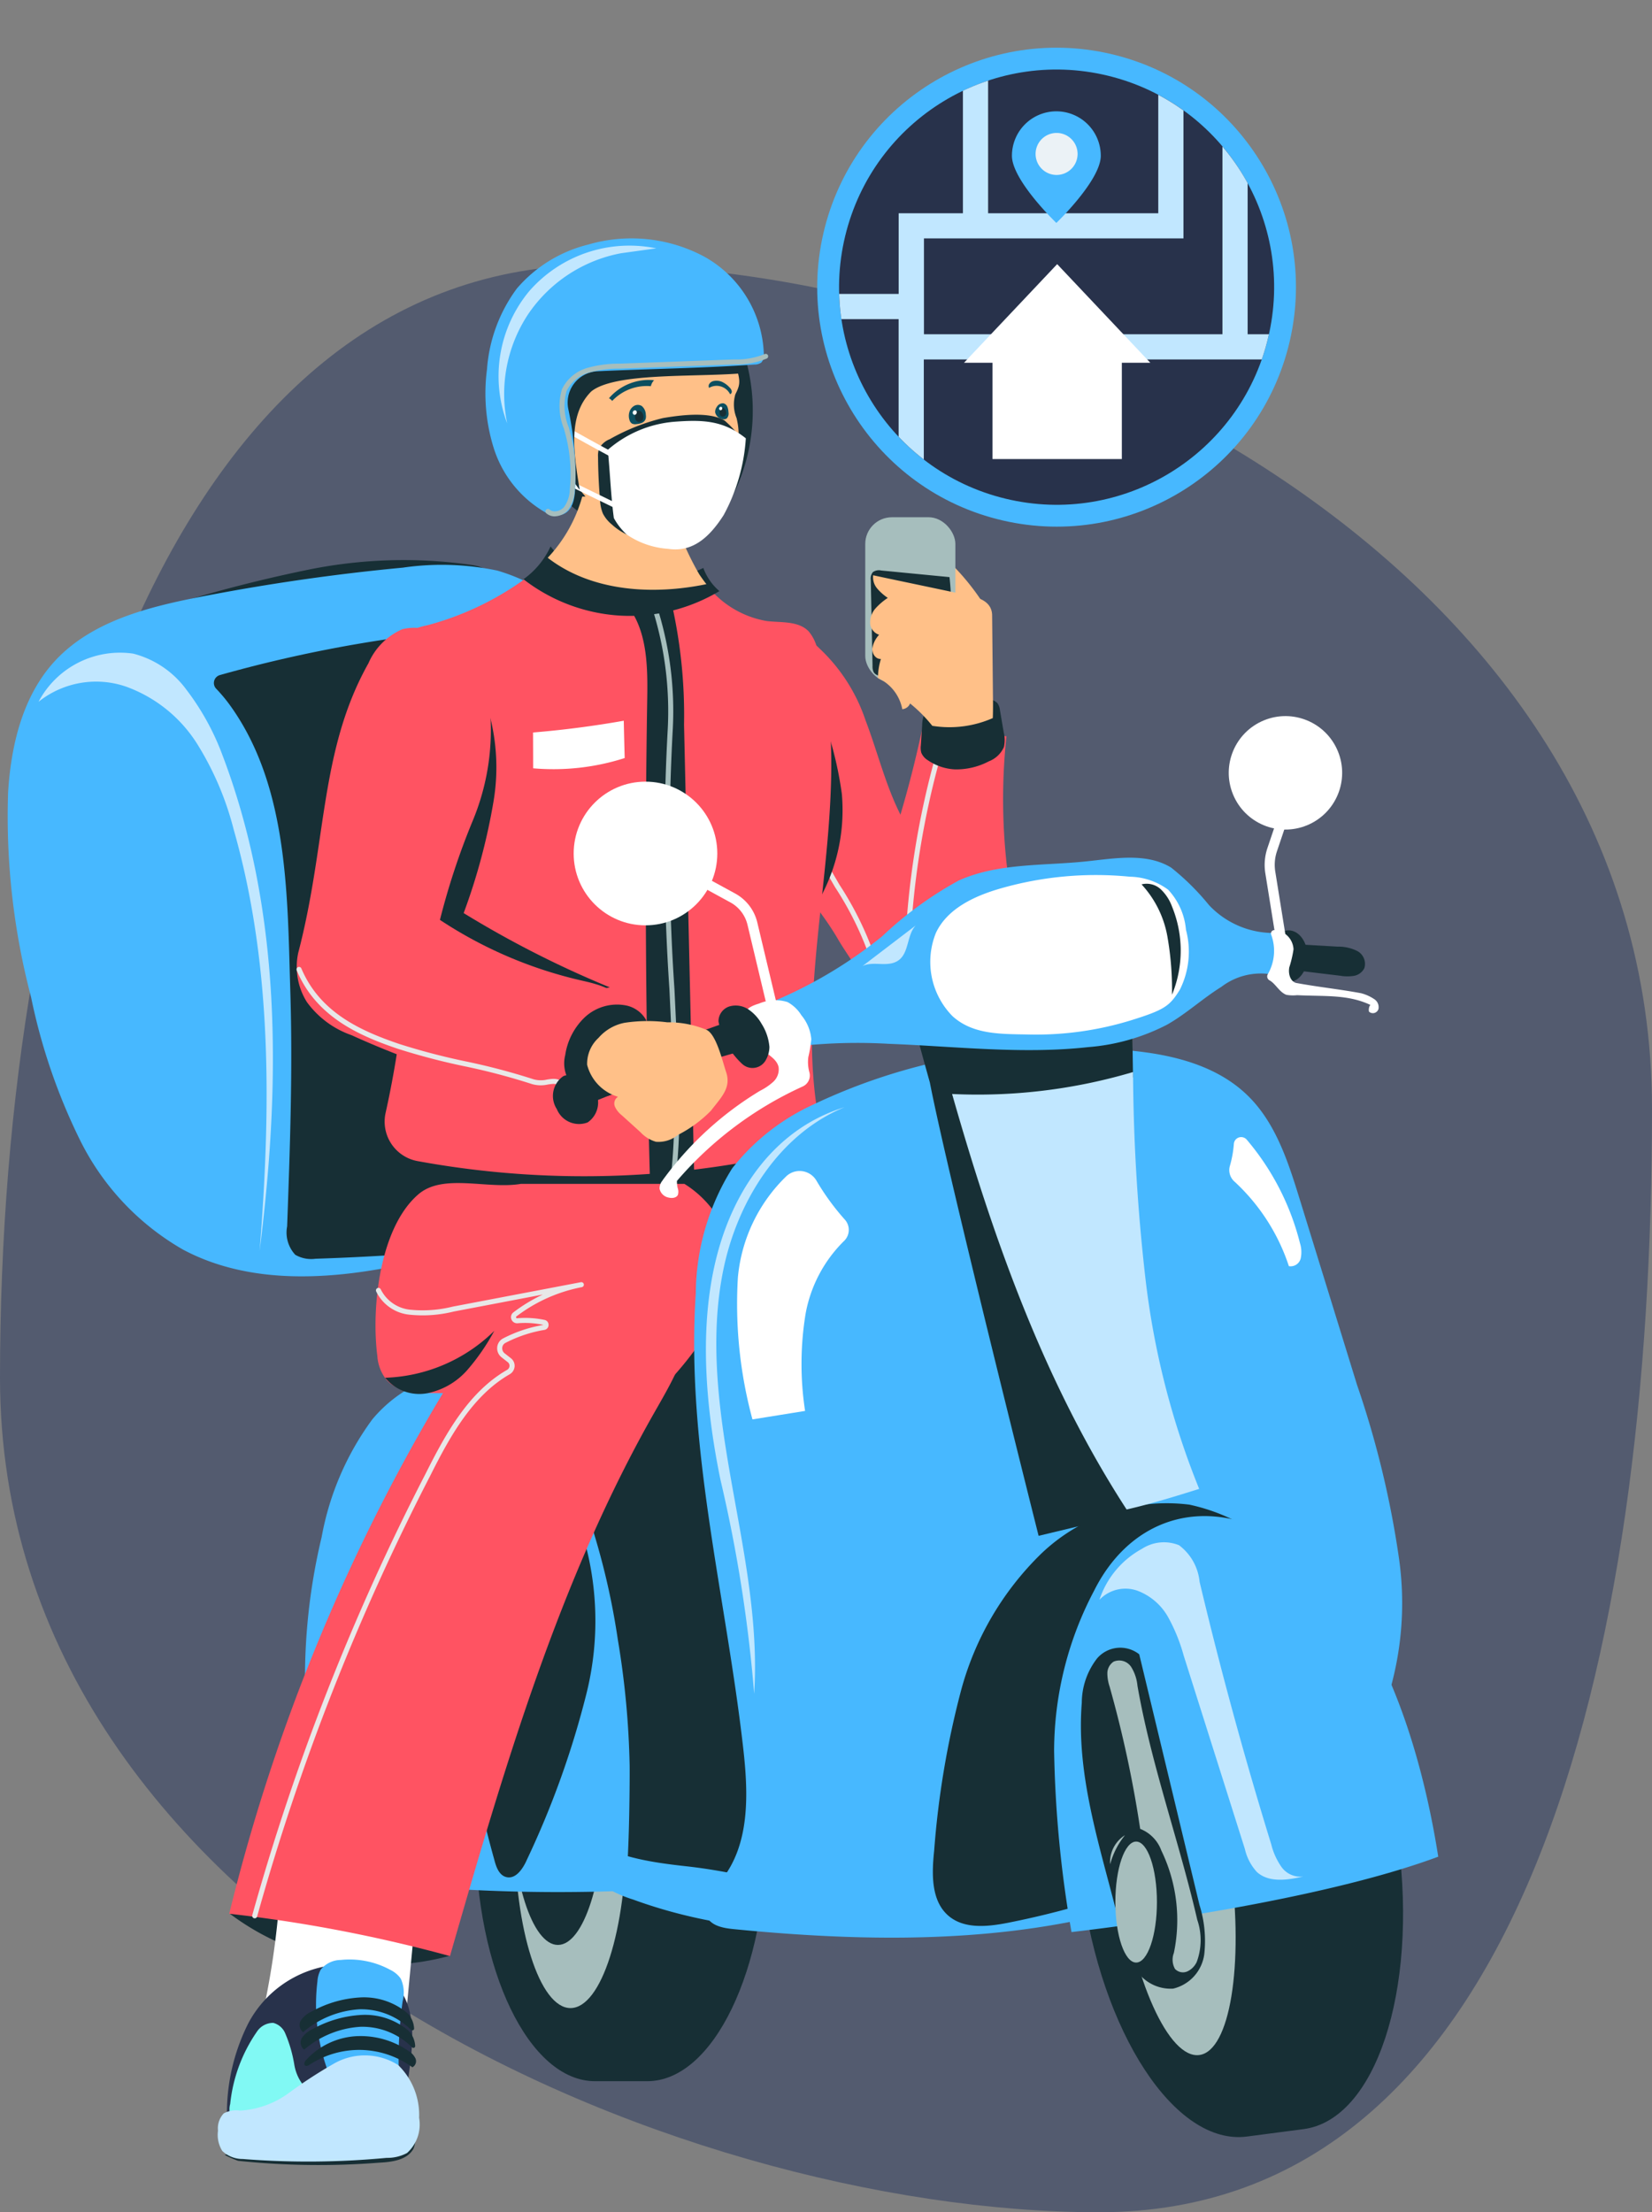 <svg xmlns="http://www.w3.org/2000/svg" width="100" height="133.856" viewBox="0 0 100 133.856">
  <rect x="0" y="0" width="100" height="133.856" fill="#808080" stroke="none"/>
  <g id="pay-per-drop-icon" transform="translate(-1192.056 -1205)">
    <path id="Path_2329" data-name="Path 2329" d="M36.986.618c25.765,0,63.85,17.809,63.85,51.058s-7.714,66.768-33.478,66.768S.836,101.2.836,67.948,11.222.618,36.986.618Z" transform="translate(1191.22 1220.411)" fill="#535b6f"/>
    <g id="Group_699" data-name="Group 699" transform="translate(1192.491 1205)">
      <g id="Group_564" data-name="Group 564" transform="translate(13.168 126.725)">
        <path id="Path_2237" data-name="Path 2237" d="M-512.339,484.382a4.378,4.378,0,0,0-3.708-1.358,8.879,8.879,0,0,0-3.648,1.387c-1.04.58-1.4,1.525-2.644,1.957l-1.042.3a6.262,6.262,0,0,0,.806.357,46.613,46.613,0,0,0,8.532.113c.783-.038,1.7-.154,2.084-.838A1.775,1.775,0,0,0-512.339,484.382Z" transform="translate(523.381 -483.007)" fill="#172f35"/>
      </g>
      <g id="Group_573" data-name="Group 573" transform="translate(46.147 0)">
        <g id="Group_571" data-name="Group 571" transform="translate(0 0)">
          <g id="Group_565" data-name="Group 565">
            <circle id="Ellipse_69" data-name="Ellipse 69" cx="14.487" cy="14.487" r="14.487" transform="translate(0 28.231) rotate(-76.994)" fill="#47b8ff"/>
          </g>
          <g id="Group_566" data-name="Group 566" transform="translate(1.486 1.486)">
            <circle id="Ellipse_70" data-name="Ellipse 70" cx="13.166" cy="13.166" r="13.166" transform="translate(0 25.594) rotate(-76.412)" fill="#28324b"/>
          </g>
          <g id="Group_567" data-name="Group 567" transform="translate(4.221 4.88)">
            <path id="Path_2238" data-name="Path 2238" d="M-372.752,90.281a13.1,13.1,0,0,0,.434-1.525h-1.288V79.612a13.177,13.177,0,0,0-1.525-2.217v11.36H-393.2v-5.8h15.709V75.214a13.2,13.2,0,0,0-1.525-.947v7.168h-10.3V73.411a13.1,13.1,0,0,0-1.525.611v7.412h-3.889v4.881h-3.6a13.211,13.211,0,0,0,.132,1.525h3.465v7.115a13.232,13.232,0,0,0,1.525,1.379V90.281Z" transform="translate(398.326 -73.411)" fill="#c1e7ff"/>
          </g>
          <g id="Group_570" data-name="Group 570" transform="translate(11.773 6.736)">
            <g id="Group_568" data-name="Group 568" transform="translate(0 9.247)">
              <path id="Path_2239" data-name="Path 2239" d="M-361.663,116.7l-5.639-5.968-5.639,5.968h1.723v5.827h7.831V116.7Z" transform="translate(372.94 -110.733)" fill="#fff"/>
            </g>
            <g id="Group_569" data-name="Group 569" transform="translate(2.899)">
              <path id="Path_2240" data-name="Path 2240" d="M-357.817,82.338c0,1.485-2.689,4.064-2.689,4.064s-2.689-2.578-2.689-4.064a2.689,2.689,0,0,1,2.689-2.689A2.689,2.689,0,0,1-357.817,82.338Z" transform="translate(363.196 -79.649)" fill="#47b8ff"/>
            </g>
          </g>
        </g>
        <g id="Group_572" data-name="Group 572" transform="translate(16.105 8.048)">
          <path id="Path_2241" data-name="Path 2241" d="M-357.107,86.6a1.271,1.271,0,0,0,1.271-1.271,1.271,1.271,0,0,0-1.271-1.271,1.271,1.271,0,0,0-1.271,1.271A1.271,1.271,0,0,0-357.107,86.6Z" transform="translate(358.378 -84.062)" fill="#ebf2f6"/>
        </g>
      </g>
      <g id="Group_697" data-name="Group 697" transform="translate(0 14.433)">
        <g id="Group_574" data-name="Group 574" transform="translate(7.285 19.448)">
          <path id="Path_2242" data-name="Path 2242" d="M-521.721,172.926c.325-.22.651-.552.6-.94-.066-.487-.652-.688-1.138-.769a28.926,28.926,0,0,0-9.971.281,86.615,86.615,0,0,0-9.683,2.575c-.549.169-1.2.461-1.24,1.034a.959.959,0,0,0,.5.838,2.51,2.51,0,0,0,.982.28,25.231,25.231,0,0,0,6.147-.126,78.755,78.755,0,0,0,11.055-2.088A8.843,8.843,0,0,0-521.721,172.926Z" transform="translate(543.156 -170.905)" fill="#172f35"/>
        </g>
        <g id="Group_587" data-name="Group 587" transform="translate(44.42 16.864)">
          <g id="Group_580" data-name="Group 580" transform="translate(0 7.272)">
            <g id="Group_579" data-name="Group 579">
              <g id="Group_575" data-name="Group 575">
                <path id="Path_2243" data-name="Path 2243" d="M-402.189,200.819a35.787,35.787,0,0,1-.065-8.176l-5.076-.555q-.564,2.675-1.341,5.3c-.125-.256-.247-.514-.36-.776-.691-1.6-1.128-3.3-1.752-4.933a10.552,10.552,0,0,0-2.8-4.361,2.036,2.036,0,0,0-1.742-.615,1.967,1.967,0,0,0-.964.723,8.717,8.717,0,0,0-1.5,3.079,10.649,10.649,0,0,0-.317,5.439c.823,3.451,3.845,5.88,5.635,8.942.489.837.979,1.458,1.439,2.311.813,1.576.729,1.891,1.169,2.593.838,1.337,2.881,1.711,4.423,1.373,1.4-.308,1.562-1.009,2.184-2.306C-402.067,206.392-402.022,203.546-402.189,200.819Z" transform="translate(418.322 -186.662)" fill="#ff5362"/>
              </g>
              <g id="Group_576" data-name="Group 576" transform="translate(4.95 6.503)">
                <path id="Path_2244" data-name="Path 2244" d="M-394.409,208.718a.152.152,0,0,0-.1-.189.152.152,0,0,0-.189.1,51.191,51.191,0,0,0-2.016,12.518,7.04,7.04,0,0,0,.292,2.736c.039.1.082.2.126.307a2.141,2.141,0,0,1,.248.948.718.718,0,0,1-.363.554.383.383,0,0,1-.2.048,1.74,1.74,0,0,0,.173-.637.806.806,0,0,0-.437-.783,1.061,1.061,0,0,0-.3-.067,1.254,1.254,0,0,1-.164-.026c-.44-.112-.593-.706-.7-1.255a19.81,19.81,0,0,0-2.637-5.994l-.914-1.577a3.516,3.516,0,0,1-.051.394.218.218,0,0,1-.03.074l.731,1.261a19.592,19.592,0,0,1,2.6,5.9c.1.495.26,1.323.925,1.492a1.461,1.461,0,0,0,.2.033.822.822,0,0,1,.22.045.51.51,0,0,1,.251.491,1.819,1.819,0,0,1-.214.673.152.152,0,0,0,.059.195.592.592,0,0,0,.309.087.7.7,0,0,0,.321-.084,1.026,1.026,0,0,0,.526-.8,2.4,2.4,0,0,0-.271-1.087c-.042-.1-.084-.2-.121-.3a6.778,6.778,0,0,1-.272-2.618A50.883,50.883,0,0,1-394.409,208.718Z" transform="translate(401.683 -208.522)" fill="#e8e8e8"/>
              </g>
              <g id="Group_577" data-name="Group 577" transform="translate(3.814 4.152)">
                <path id="Path_2245" data-name="Path 2245" d="M-405.5,213.717a51.226,51.226,0,0,0,.868-13.1,21.928,21.928,0,0,1,1.421,5.321A11.077,11.077,0,0,1-405.5,213.717Z" transform="translate(405.501 -200.619)" fill="#172f35"/>
              </g>
              <g id="Group_578" data-name="Group 578" transform="translate(10.878 3.664)">
                <path id="Path_2246" data-name="Path 2246" d="M-381.312,202.753a3.175,3.175,0,0,0,1.619.545,4.23,4.23,0,0,0,2.063-.487,1.633,1.633,0,0,0,.91-.862,1.853,1.853,0,0,0-.008-.875l-.23-1.352a.9.9,0,0,0-.154-.432.854.854,0,0,0-.563-.238,7.549,7.549,0,0,0-2.524.075,1.768,1.768,0,0,0-1.329.8,1.962,1.962,0,0,0-.14.724l-.079,1.2a1.151,1.151,0,0,0,.029.443A.976.976,0,0,0-381.312,202.753Z" transform="translate(381.755 -198.979)" fill="#172f35"/>
              </g>
            </g>
          </g>
          <g id="Group_586" data-name="Group 586" transform="translate(7.521)">
            <g id="Group_581" data-name="Group 581" transform="translate(5.183 2.802)">
              <path id="Path_2247" data-name="Path 2247" d="M-375.3,174.89a.347.347,0,0,0,.245-.023l1.564-.552a14.454,14.454,0,0,0-2.125-2.68q.083,1.463.168,2.926C-375.444,174.688-375.42,174.841-375.3,174.89Z" transform="translate(375.619 -171.635)" fill="#ffc088"/>
            </g>
            <g id="Group_584" data-name="Group 584">
              <g id="Group_582" data-name="Group 582">
                <rect id="Rectangle_491" data-name="Rectangle 491" width="5.455" height="10.008" rx="1.615" fill="#a6bebd"/>
              </g>
              <g id="Group_583" data-name="Group 583" transform="translate(0.332 3.214)">
                <path id="Path_2248" data-name="Path 2248" d="M-391.756,179.16c.125.239.445.281.716.286a29.334,29.334,0,0,0,3.1-.168.583.583,0,0,0,.322-.095.575.575,0,0,0,.161-.335,16.3,16.3,0,0,0,.3-5.419l-4.133-.4a.634.634,0,0,0-.509.1.633.633,0,0,0-.124.48q.054,2.6.107,5.2A.779.779,0,0,0-391.756,179.16Z" transform="translate(391.925 -173.021)" fill="#172f35"/>
              </g>
            </g>
            <g id="Group_585" data-name="Group 585" transform="translate(0.294 3.511)">
              <path id="Path_2249" data-name="Path 2249" d="M-384.616,181.527c-.014-1.4-.038-3.783-.051-5.081-.007-.672-.525-.977-1.111-1.129-.522-.136-6.093-1.286-6.091-1.3a1.057,1.057,0,0,0,.242.8,3.131,3.131,0,0,0,.644.571,3.866,3.866,0,0,0-.734.626,1.3,1.3,0,0,0-.334.883.79.79,0,0,0,.543.723,1.635,1.635,0,0,0-.414.825c-.025.311.21.663.522.637a4.1,4.1,0,0,0-.179,1.157,2.6,2.6,0,0,1,1.474,1.884.554.554,0,0,0,.454-.308c.007-.012.011-.026.017-.039a8.747,8.747,0,0,1,1.345,1.353,6.509,6.509,0,0,0,3.662-.468C-384.611,182.288-384.613,181.9-384.616,181.527Z" transform="translate(392.053 -174.02)" fill="#ffc088"/>
            </g>
          </g>
        </g>
        <g id="Group_594" data-name="Group 594" transform="translate(0 19.75)">
          <g id="Group_588" data-name="Group 588">
            <path id="Path_2250" data-name="Path 2250" d="M-564.774,177.747c-1.935,2.108-2.638,5.074-2.816,7.929a42.981,42.981,0,0,0,1.39,12.386,35.743,35.743,0,0,0,2.976,8.679,15.611,15.611,0,0,0,6.219,6.6c4.116,2.194,9.115,1.833,13.67.828s9.036-2.6,13.7-2.7c1.579-.034,3.435-.018,4.373-1.288a4.664,4.664,0,0,0,.533-3.113q-.373-5.72-.943-11.424a56.722,56.722,0,0,0-1.919-11.076,21.435,21.435,0,0,0-5.674-9.574,11.4,11.4,0,0,0-4.717-2.737,16.345,16.345,0,0,0-5.709-.177q-6.173.581-12.268,1.768C-559.172,174.472-562.563,175.338-564.774,177.747Z" transform="translate(567.645 -171.917)" fill="#47b8ff"/>
          </g>
          <g id="Group_592" data-name="Group 592" transform="translate(12.516 3.704)">
            <path id="Path_2253" data-name="Path 2253" d="M-507.83,184.406a81.65,81.65,0,0,0-17.374,2.918.5.5,0,0,0-.222.837,9.529,9.529,0,0,1,.932,1.139c3.451,4.914,3.369,11.476,3.548,17.217.147,4.722-.022,9.446-.194,14.165a1.978,1.978,0,0,0,.492,1.72,1.917,1.917,0,0,0,1.228.24,145.376,145.376,0,0,0,24.238-2.822c.418-10.981-.523-20.718-3.945-28.877-.457-1.089-3.644-5.284-4.648-5.906A6.875,6.875,0,0,0-507.83,184.406Z" transform="translate(525.57 -184.367)" fill="#172f35"/>
          </g>
          <g id="Group_593" data-name="Group 593" transform="translate(1.898 5.269)">
            <path id="Path_2254" data-name="Path 2254" d="M-550.262,195.528a15.258,15.258,0,0,0-2.066-3.639,5.755,5.755,0,0,0-3.211-2.165,5.577,5.577,0,0,0-5.726,2.915,5.581,5.581,0,0,1,5.312-.912,8.5,8.5,0,0,1,4.3,3.475,18.305,18.305,0,0,1,2.2,5.164c2.353,8.232,2.252,16.962,1.569,25.5C-546.587,215.637-546.517,205.132-550.262,195.528Z" transform="translate(561.265 -189.628)" fill="#c1e7ff"/>
          </g>
        </g>
        <g id="Group_601" data-name="Group 601" transform="translate(22.846 18.632)">
          <rect id="Rectangle_492" data-name="Rectangle 492" width="22.385" height="4.76" transform="translate(2.989 35.044)" fill="#172f35"/>
          <g id="Group_595" data-name="Group 595" transform="translate(0 1.277)">
            <path id="Path_2255" data-name="Path 2255" d="M-464.633,177.455a2.55,2.55,0,0,0-.546-1.146c-.621-.637-1.647-.517-2.53-.619a5.853,5.853,0,0,1-3.978-2.667c-3.224,1.472-6.982,1.756-9.871-.569a11.322,11.322,0,0,1-.951.8,17.959,17.959,0,0,1-5.737,2.688,4.214,4.214,0,0,0-1.968.954c-.887.945-.641,2.443-.378,3.712a59.4,59.4,0,0,1-.195,24.859,2.428,2.428,0,0,0,1.945,2.9,55.874,55.874,0,0,0,24.6-1.007C-466.708,197.638-462,187.132-464.633,177.455Z" transform="translate(490.844 -172.454)" fill="#ff5362"/>
          </g>
          <g id="Group_596" data-name="Group 596" transform="translate(8.982 10.544)">
            <path id="Path_2256" data-name="Path 2256" d="M-455.1,205.865a14.141,14.141,0,0,1-5.542.62q0-1.083-.006-2.166,2.76-.229,5.492-.712Q-455.132,204.736-455.1,205.865Z" transform="translate(460.651 -203.607)" fill="#fff"/>
          </g>
          <g id="Group_599" data-name="Group 599" transform="translate(14.483 3.2)">
            <g id="Group_597" data-name="Group 597">
              <path id="Path_2257" data-name="Path 2257" d="M-442.159,179.05c1.41,1.507,1.449,3.8,1.415,5.861q-.246,14.983.189,29.968l2.674-.228q-.317-14.073-.635-28.146a30.655,30.655,0,0,0-.806-7.588Z" transform="translate(442.159 -178.917)" fill="#172f35"/>
            </g>
            <g id="Group_598" data-name="Group 598" transform="translate(1.672 0.337)">
              <path id="Path_2258" data-name="Path 2258" d="M-435.148,203.286a127.924,127.924,0,0,1-.1-15.735,20.813,20.813,0,0,0-.988-7.5c-.1.023-.2.041-.3.059a20.6,20.6,0,0,1,.984,7.42,128.3,128.3,0,0,0,.1,15.772c.079,1.657.161,3.371.221,5.065a36.9,36.9,0,0,1-.154,6.489.153.153,0,0,0,.13.173h.022a.153.153,0,0,0,.151-.131,37.163,37.163,0,0,0,.157-6.543C-434.986,206.659-435.068,204.944-435.148,203.286Z" transform="translate(436.538 -180.049)" fill="#a6bebd"/>
            </g>
          </g>
          <g id="Group_600" data-name="Group 600" transform="translate(8.406)">
            <path id="Path_2259" data-name="Path 2259" d="M-462.586,170.143a10.573,10.573,0,0,0,5.818,2.2,10.57,10.57,0,0,0,6.042-1.481,3.37,3.37,0,0,1-.973-1.4,10.235,10.235,0,0,1-4.909.978,5.93,5.93,0,0,1-4.338-2.281A4.971,4.971,0,0,1-462.586,170.143Z" transform="translate(462.586 -168.161)" fill="#172f35"/>
          </g>
        </g>
        <g id="Group_605" data-name="Group 605" transform="translate(28.352 81.493)">
          <g id="Group_602" data-name="Group 602">
            <path id="Path_2260" data-name="Path 2260" d="M-461.941,379.474H-465.1c-4,0-7.24,6.717-7.24,15s3.242,15,7.24,15h3.155c4,0,7.24-6.717,7.24-15S-457.943,379.474-461.941,379.474Z" transform="translate(472.336 -379.474)" fill="#172f35"/>
          </g>
          <g id="Group_603" data-name="Group 603" transform="translate(2.369 4.431)">
            <ellipse id="Ellipse_71" data-name="Ellipse 71" cx="3.378" cy="10.572" rx="3.378" ry="10.572" fill="#a6bebd"/>
          </g>
          <g id="Group_604" data-name="Group 604" transform="translate(2.156 4.049)">
            <ellipse id="Ellipse_72" data-name="Ellipse 72" cx="2.829" cy="8.853" rx="2.829" ry="8.853" fill="#172f35"/>
          </g>
        </g>
        <g id="Group_610" data-name="Group 610" transform="translate(18.029 60.804)">
          <g id="Group_606" data-name="Group 606" transform="translate(11.485)">
            <path id="Path_2261" data-name="Path 2261" d="M-438.592,317.1a19.158,19.158,0,0,0-12.188-6.989,19.16,19.16,0,0,0-13.65,3.33,9.607,9.607,0,0,0-3.39,3.822c-1.008,2.322-.558,4.988-.091,7.476l3.705,19.729a5.214,5.214,0,0,0,.761,2.184,4.725,4.725,0,0,0,2.611,1.491c7.3,2.1,15.09.586,22.531-.933,1.5-.307,3.156-.711,4.013-1.982a5.591,5.591,0,0,0,.739-2.382,45.408,45.408,0,0,0,.007-12.675C-434.2,325.487-435.656,320.8-438.592,317.1Z" transform="translate(468.428 -309.926)" fill="#172f35"/>
          </g>
          <g id="Group_607" data-name="Group 607" transform="translate(0 7.841)">
            <path id="Path_2262" data-name="Path 2262" d="M-490.466,343.317c-1.071-2.672-2.622-6.023-5.6-6.844-2.51-.692-5.243.623-6.905,2.627a17.188,17.188,0,0,0-3.06,7.111,36.668,36.668,0,0,0,1.044,20.636,104.788,104.788,0,0,0,17.2.771c.382-.016.411-6.9.4-7.562a51.855,51.855,0,0,0-.714-7.632,44.062,44.062,0,0,0-2.287-8.924Z" transform="translate(507.037 -336.287)" fill="#47b8ff"/>
          </g>
          <g id="Group_608" data-name="Group 608" transform="translate(9.424 14.553)">
            <path id="Path_2263" data-name="Path 2263" d="M-468.284,360.962a18.172,18.172,0,0,1,.546,10.546,54.179,54.179,0,0,1-3.61,10.073c-.239.549-.682,1.206-1.261,1.05-.43-.116-.606-.619-.715-1.052a62.507,62.507,0,0,1-1.926-9.818,20.925,20.925,0,0,1,1.255-9.84,5.574,5.574,0,0,1,1.873-2.6,2.489,2.489,0,0,1,3.008.059Z" transform="translate(475.356 -358.849)" fill="#172f35"/>
          </g>
          <g id="Group_609" data-name="Group 609" transform="translate(16.012 35.093)">
            <path id="Path_2264" data-name="Path 2264" d="M-446.12,430.488c-2.529-.28-5.3-.682-6.984-2.594a3.1,3.1,0,0,0,.905,2.993,7.513,7.513,0,0,0,2.833,1.61c7.459,2.731,15.7,2.165,23.547.909.385-1.126-.888.348-.5-.778C-433.234,434.655-438.96,431.28-446.12,430.488Z" transform="translate(453.21 -427.894)" fill="#47b8ff"/>
          </g>
        </g>
        <g id="Group_611" data-name="Group 611" transform="translate(13.472 101.217)">
          <path id="Path_2265" data-name="Path 2265" d="M-522.356,445.916a15.409,15.409,0,0,0,13.345,2.542A24.579,24.579,0,0,0-522.356,445.916Z" transform="translate(522.356 -445.778)" fill="#172f35"/>
        </g>
        <g id="Group_612" data-name="Group 612" transform="translate(15.611 100.691)">
          <path id="Path_2266" data-name="Path 2266" d="M-506.661,451.117l.624-6.6a38.808,38.808,0,0,1-8.274-.51,49.385,49.385,0,0,1-.855,6.048Z" transform="translate(515.166 -444.01)" fill="#fff"/>
        </g>
        <g id="Group_613" data-name="Group 613" transform="translate(56.197 46.99)">
          <path id="Path_2267" data-name="Path 2267" d="M-362.776,292.153a48.78,48.78,0,0,1-3.263-12.823,138.394,138.394,0,0,1-.788-15.662,32.059,32.059,0,0,0-11.907.977c2.639,9.778,5.831,19.921,11.565,28.755C-365.693,293.06-364.23,292.61-362.776,292.153Z" transform="translate(378.734 -263.49)" fill="#ffc088"/>
        </g>
        <g id="Group_614" data-name="Group 614" transform="translate(13.334 104.387)">
          <path id="Path_2268" data-name="Path 2268" d="M-514.976,456.506a4.017,4.017,0,0,1,2.444,1.3c1.041,1.245.982,3.052.776,4.662s-.484,3.337.249,4.784q-5.574-.02-11.131.505a12.106,12.106,0,0,1,1.083-7.725A6.7,6.7,0,0,1-514.976,456.506Z" transform="translate(522.82 -456.437)" fill="#28324b"/>
        </g>
        <g id="Group_615" data-name="Group 615" transform="translate(18.69 104.131)">
          <path id="Path_2269" data-name="Path 2269" d="M-503.316,455.6a1.574,1.574,0,0,0-1.21.584,1.7,1.7,0,0,0-.2.711,11.617,11.617,0,0,0,.549,5.189,1,1,0,0,0,.45.637,1.1,1.1,0,0,0,.52.047,8.276,8.276,0,0,1,3.458.537,24.65,24.65,0,0,1,.18-5.2,2.046,2.046,0,0,0-.112-1.373,1.64,1.64,0,0,0-.633-.532A5.159,5.159,0,0,0-503.316,455.6Z" transform="translate(504.816 -455.574)" fill="#47b8ff"/>
        </g>
        <g id="Group_616" data-name="Group 616" transform="translate(13.455 107.957)">
          <path id="Path_2270" data-name="Path 2270" d="M-520.757,468.98a1.177,1.177,0,0,1,.992-.538,1.076,1.076,0,0,1,.719.619,8.135,8.135,0,0,1,.557,1.915,2.727,2.727,0,0,0,.988,1.686,8.509,8.509,0,0,1-3.516,1.706,1.93,1.93,0,0,1-.763.054.77.77,0,0,1-.591-.441,1.166,1.166,0,0,1,0-.63A9.357,9.357,0,0,1-520.757,468.98Z" transform="translate(522.415 -468.435)" fill="#81f9f4"/>
        </g>
        <g id="Group_617" data-name="Group 617" transform="translate(12.757 109.931)">
          <path id="Path_2271" data-name="Path 2271" d="M-512.584,478.848a4.218,4.218,0,0,0-1.264-3.189,3.768,3.768,0,0,0-3.949-.057,27.67,27.67,0,0,0-2.67,1.742,5.564,5.564,0,0,1-2.958,1.069,1.593,1.593,0,0,0-.98.163,1.306,1.306,0,0,0-.353,1.049,1.834,1.834,0,0,0,.259,1.227,1.775,1.775,0,0,0,1.237.488,50.668,50.668,0,0,0,8.719-.069,2.516,2.516,0,0,0,1.229-.294A2.323,2.323,0,0,0-512.584,478.848Z" transform="translate(524.762 -475.071)" fill="#c1e7ff"/>
        </g>
        <g id="Group_638" data-name="Group 638" transform="translate(28.958)">
          <g id="Group_618" data-name="Group 618" transform="translate(3.139 4.559)">
            <path id="Path_2272" data-name="Path 2272" d="M-447.138,123.6a11.517,11.517,0,0,1-1.624,9.671,4.117,4.117,0,0,1-1.534,1.438c-1.188.556-2.579.111-3.811-.339a9.572,9.572,0,0,1-3.839-2.12,7.135,7.135,0,0,1-1.65-3.767,7.136,7.136,0,0,1,.624-4.838,6.439,6.439,0,0,1,5.271-2.778,19.015,19.015,0,0,1,6.089,1.038Z" transform="translate(459.746 -120.852)" fill="#172f35"/>
          </g>
          <g id="Group_626" data-name="Group 626" transform="translate(3.337 4.044)">
            <g id="Group_619" data-name="Group 619" transform="translate(0.426 11.494)">
              <path id="Path_2273" data-name="Path 2273" d="M-448.046,163.132c-.156-.2-.3-.4-.437-.606a17.556,17.556,0,0,1-1.89-4.769l-5.189.078a8.848,8.848,0,0,1-2.087,3.7C-454.993,163.59-451.288,163.8-448.046,163.132Z" transform="translate(457.649 -157.757)" fill="#ffc088"/>
            </g>
            <g id="Group_620" data-name="Group 620">
              <path id="Path_2274" data-name="Path 2274" d="M-447.184,126.131c-.012-.061-.024-.123-.038-.183a2.176,2.176,0,0,1-.076-1.45c.362-.705.305-.877-.165-2.336l-.508-1.135a6.5,6.5,0,0,0-4.711-1.907,12.629,12.629,0,0,0-5.051,1.184,2.077,2.077,0,0,0-1.29,1.085,2.105,2.105,0,0,0,0,.98c.21,1.294.466,2.581.722,3.867a11.148,11.148,0,0,0,.907,3.026,11.16,11.16,0,0,0,2.645,3,5.355,5.355,0,0,0,1.321.954,3.338,3.338,0,0,0,2.994-.276,6.079,6.079,0,0,0,2.093-2.272,10.466,10.466,0,0,0,1.181-3.116A3.688,3.688,0,0,0-447.184,126.131Z" transform="translate(459.082 -119.119)" fill="#ffc088"/>
            </g>
            <g id="Group_625" data-name="Group 625" transform="translate(4.134 4.506)">
              <g id="Group_622" data-name="Group 622">
                <path id="Path_2275" data-name="Path 2275" d="M-444.992,135.542a2.876,2.876,0,0,1,2.341-.893.8.8,0,0,1,.195-.363,3.183,3.183,0,0,0-2.729,1.091A.647.647,0,0,1-444.992,135.542Z" transform="translate(445.185 -134.265)" fill="#0c4e5f"/>
                <g id="Group_621" data-name="Group 621" transform="translate(1.2 1.516)">
                  <path id="Path_2276" data-name="Path 2276" d="M-440.69,140.524a.448.448,0,0,1-.27-.032.363.363,0,0,1-.147-.2.8.8,0,0,1-.014-.491.637.637,0,0,1,.288-.38.456.456,0,0,1,.464.007.7.7,0,0,1,.245.527.582.582,0,0,1-.017.276.422.422,0,0,1-.231.223A1.067,1.067,0,0,1-440.69,140.524Z" transform="translate(441.153 -139.361)" fill="#0c4e5f"/>
                  <path id="Path_2277" data-name="Path 2277" d="M-439.445,140.694a.267.267,0,0,0-.258-.156c-.112.022-.169.148-.187.261a.5.5,0,0,0,.012.24.271.271,0,0,0,.159.172.265.265,0,0,0,.31-.153A.413.413,0,0,0-439.445,140.694Z" transform="translate(440.272 -140.185)" fill="#172f35"/>
                  <path id="Path_2278" data-name="Path 2278" d="M-440.238,140.729a.131.131,0,0,0,.1-.048.146.146,0,0,0,0-.2.12.12,0,0,0-.128-.011.153.153,0,0,0-.077.107A.128.128,0,0,0-440.238,140.729Z" transform="translate(440.581 -140.128)" fill="#fff"/>
                </g>
              </g>
              <g id="Group_624" data-name="Group 624" transform="translate(6.038 0.055)">
                <path id="Path_2279" data-name="Path 2279" d="M-424.408,134.758a.92.92,0,0,1,.81.5l.006.009a.173.173,0,0,0,.1-.175.412.412,0,0,0-.128-.228,1.41,1.41,0,0,0-.43-.33.831.831,0,0,0-.531-.069.412.412,0,0,0-.286.2.249.249,0,0,0,0,.218A.9.9,0,0,1-424.408,134.758Z" transform="translate(424.887 -134.451)" fill="#0c4e5f"/>
                <g id="Group_623" data-name="Group 623" transform="translate(0.386 1.361)">
                  <path id="Path_2280" data-name="Path 2280" d="M-423.588,139.574a.5.5,0,0,1,.1-.325.418.418,0,0,1,.407-.217.36.36,0,0,1,.236.216.976.976,0,0,1,.063.324.423.423,0,0,1-.1.371.35.35,0,0,1-.324.026A.518.518,0,0,1-423.588,139.574Z" transform="translate(423.59 -139.027)" fill="#0c4e5f"/>
                  <path id="Path_2281" data-name="Path 2281" d="M-422.362,140.028a.172.172,0,0,0-.174-.073.186.186,0,0,0-.1.115.437.437,0,0,0-.038.232.221.221,0,0,0,.139.178.212.212,0,0,0,.25-.15A.335.335,0,0,0-422.362,140.028Z" transform="translate(422.947 -139.675)" fill="#172f35"/>
                  <path id="Path_2282" data-name="Path 2282" d="M-422.681,139.956a.1.1,0,0,0,.078-.036.111.111,0,0,0,0-.154.091.091,0,0,0-.1-.008.117.117,0,0,0-.058.081A.1.1,0,0,0-422.681,139.956Z" transform="translate(423.005 -139.532)" fill="#fff"/>
                </g>
              </g>
            </g>
          </g>
          <g id="Group_631" data-name="Group 631" transform="translate(4.42 10.658)">
            <g id="Group_627" data-name="Group 627" transform="translate(2.387)">
              <path id="Path_2283" data-name="Path 2283" d="M-439.765,141.7c-.957-.552-2.7-.316-3.73-.14a12.527,12.527,0,0,0-3.21,1.275,1.261,1.261,0,0,0-.647.566,1.282,1.282,0,0,0-.064.5q.01,1.3.12,2.6a2.45,2.45,0,0,0,.17.827,2.087,2.087,0,0,0,.546.669,3.533,3.533,0,0,0,1.127.7,6.928,6.928,0,0,0,3.171.373c.668-.261.606-.288,1.093-.813a10.659,10.659,0,0,0,2.237-3.432c.229-.585.486-1.631.254-1.957A6.539,6.539,0,0,0-439.765,141.7Z" transform="translate(447.417 -141.353)" fill="#172f35"/>
            </g>
            <g id="Group_628" data-name="Group 628" transform="translate(2.978 0.376)">
              <path id="Path_2284" data-name="Path 2284" d="M-441.389,142.669a7,7,0,0,0-4.041,1.7c.144,1.427.178,2.7.366,4.126a3.883,3.883,0,0,0,.781,1,5.055,5.055,0,0,0,2.507.864c1.513.231,2.527-.747,3.355-2.034a11.187,11.187,0,0,0,1.347-4.652C-438.426,142.592-439.659,142.538-441.389,142.669Z" transform="translate(445.43 -142.618)" fill="#fff"/>
            </g>
            <g id="Group_629" data-name="Group 629" transform="translate(0 0.54)">
              <path id="Path_2285" data-name="Path 2285" d="M-452.242,145.2c-1.183-.632-1.969-1.075-2.729-1.5l-.47-.264.149-.266.47.264c.759.427,1.543.869,2.723,1.5Z" transform="translate(455.441 -143.169)" fill="#fff"/>
            </g>
            <g id="Group_630" data-name="Group 630" transform="translate(0.566 3.994)">
              <rect id="Rectangle_493" data-name="Rectangle 493" width="0.305" height="3.308" transform="matrix(0.438, -0.899, 0.899, 0.438, 0, 0.274)" fill="#fff"/>
            </g>
          </g>
          <g id="Group_637" data-name="Group 637">
            <g id="Group_632" data-name="Group 632" transform="translate(3.337 4.044)">
              <path id="Path_2286" data-name="Path 2286" d="M-456.019,124.324c1.411-1.131,6.063-.864,8.935-1.08-.059-.283-.2-.522-.378-1.081l-.508-1.135a6.5,6.5,0,0,0-4.711-1.907,12.629,12.629,0,0,0-5.051,1.184,2.077,2.077,0,0,0-1.29,1.085,2.105,2.105,0,0,0,0,.98c.21,1.294.466,2.581.722,3.867a11.148,11.148,0,0,0,.907,3.026,6.537,6.537,0,0,0,.671,1.017C-457.107,127.941-457.431,125.736-456.019,124.324Z" transform="translate(459.082 -119.119)" fill="#172f35"/>
            </g>
            <g id="Group_636" data-name="Group 636">
              <g id="Group_633" data-name="Group 633">
                <path id="Path_2287" data-name="Path 2287" d="M-464.082,105.89a8.314,8.314,0,0,0-4.325,2.662,9.338,9.338,0,0,0-1.807,4.887,11.133,11.133,0,0,0,.4,4.74,6.87,6.87,0,0,0,3.117,3.908,1.384,1.384,0,0,0,.832.187c.8-.106.959-.925.987-1.608a19.155,19.155,0,0,0-.411-4.809,1.9,1.9,0,0,1,1.757-2.3c3.173-.149,6.323-.181,9.512-.408a.677.677,0,0,0,.416-.125.644.644,0,0,0,.148-.49,7.017,7.017,0,0,0-3.6-5.91A9.35,9.35,0,0,0-464.082,105.89Z" transform="translate(470.3 -105.526)" fill="#47b8ff"/>
              </g>
              <g id="Group_634" data-name="Group 634" transform="translate(3.623 6.975)">
                <path id="Path_2288" data-name="Path 2288" d="M-457.552,138.81a.77.77,0,0,1-.518-.188.153.153,0,0,1-.013-.215.152.152,0,0,1,.215-.012.474.474,0,0,0,.354.109.78.78,0,0,0,.521-.26,1.884,1.884,0,0,0,.349-1.063,9.48,9.48,0,0,0-.26-3.324c-.03-.115-.062-.231-.094-.347a3.624,3.624,0,0,1-.122-2.391,2.442,2.442,0,0,1,1.528-1.289,6.933,6.933,0,0,1,1.95-.26l6.966-.256a4.483,4.483,0,0,0,1.824-.324.153.153,0,0,1,.2.069.152.152,0,0,1-.068.2,4.713,4.713,0,0,1-1.949.356l-6.966.256a6.7,6.7,0,0,0-1.866.244,2.14,2.14,0,0,0-1.343,1.118,3.4,3.4,0,0,0,.135,2.191c.032.118.065.235.095.351a9.775,9.775,0,0,1,.268,3.431,2.175,2.175,0,0,1-.421,1.232,1.079,1.079,0,0,1-.731.365Z" transform="translate(458.121 -128.974)" fill="#a6bebd"/>
              </g>
              <g id="Group_635" data-name="Group 635" transform="translate(0.783 0.422)">
                <path id="Path_2289" data-name="Path 2289" d="M-458.121,107.118a8.054,8.054,0,0,0-7.686,2.587,8.054,8.054,0,0,0-1.337,8,8.742,8.742,0,0,1,1.268-6.6,8.742,8.742,0,0,1,5.62-3.691Z" transform="translate(467.669 -106.946)" fill="#c1e7ff"/>
              </g>
            </g>
          </g>
        </g>
        <g id="Group_643" data-name="Group 643" transform="translate(17.508 23.541)">
          <g id="Group_639" data-name="Group 639" transform="translate(4.299 2.293)">
            <path id="Path_2290" data-name="Path 2290" d="M-489.512,192.5a1.119,1.119,0,0,1,1.23.12,2.659,2.659,0,0,1,.76,1.056,12.437,12.437,0,0,1,.82,6.89,37.121,37.121,0,0,1-1.812,6.785,61.907,61.907,0,0,0,8.846,4.494,22.353,22.353,0,0,1-14.672-1.888c2.878-4.833,3.362-10.659,4.243-16.215A1.7,1.7,0,0,1-489.512,192.5Z" transform="translate(494.339 -192.37)" fill="#172f35"/>
          </g>
          <g id="Group_640" data-name="Group 640">
            <path id="Path_2291" data-name="Path 2291" d="M-496.136,212.58a6.262,6.262,0,0,0,3.942.074,6.184,6.184,0,0,0,2.371-2.189c.662-.895,1.317-2.056.83-3.056-.439-.9-1.569-1.171-2.548-1.394a26.061,26.061,0,0,1-8.562-3.667,43.459,43.459,0,0,1,2-6.036,14.3,14.3,0,0,0,1.062-6.221,6.237,6.237,0,0,0-3.3-5.1,2.943,2.943,0,0,0-2.045-.228,3.96,3.96,0,0,0-2.043,2.053c-2.98,5.3-2.506,10.844-4.255,17.537a4.02,4.02,0,0,0,.528,2.968,5.628,5.628,0,0,0,2.694,2A55.223,55.223,0,0,0-496.136,212.58Z" transform="translate(508.791 -184.663)" fill="#ff5362"/>
          </g>
          <g id="Group_641" data-name="Group 641" transform="translate(16.226 22.805)">
            <path id="Path_2292" data-name="Path 2292" d="M-454.2,264.389a2.028,2.028,0,0,0,.365,1.743,2.521,2.521,0,0,0,1.088.563,2.338,2.338,0,0,0,1.079.169,1.918,1.918,0,0,0,.976-.568,5.253,5.253,0,0,0,1.444-2.476,2.226,2.226,0,0,0-.08-1.6,1.809,1.809,0,0,0-1.249-.848,2.866,2.866,0,0,0-2.433.722A3.951,3.951,0,0,0-454.2,264.389Z" transform="translate(454.245 -261.326)" fill="#172f35"/>
          </g>
          <g id="Group_642" data-name="Group 642" transform="translate(0.006 20.531)">
            <path id="Path_2293" data-name="Path 2293" d="M-492.641,261.115a.152.152,0,0,1-.136-.083c-.164-.318-.366-.3-.774-.238a1.921,1.921,0,0,1-.968-.026,39.148,39.148,0,0,0-4.083-1.077,40.338,40.338,0,0,1-4.029-1.056c-2.5-.842-4.965-2-6.126-4.744a.153.153,0,0,1,.081-.2.152.152,0,0,1,.2.081c1.114,2.633,3.514,3.754,5.942,4.574a40.11,40.11,0,0,0,4,1.048,39.459,39.459,0,0,1,4.115,1.085,1.649,1.649,0,0,0,.822.014c.385-.06.821-.128,1.092.4a.152.152,0,0,1-.066.205A.15.15,0,0,1-492.641,261.115Z" transform="translate(508.769 -253.68)" fill="#e8e8e8"/>
          </g>
        </g>
        <g id="Group_644" data-name="Group 644" transform="translate(17.706 106.423)">
          <path id="Path_2294" data-name="Path 2294" d="M-507.4,464.136a6.83,6.83,0,0,1,2.937-.853,4.086,4.086,0,0,1,2.85.942,1.424,1.424,0,0,1,.415.939.11.11,0,0,1-.188.079A4.278,4.278,0,0,0-504.5,464a5.786,5.786,0,0,0-3.415,1.382.538.538,0,0,1-.127-.725A1.539,1.539,0,0,1-507.4,464.136Z" transform="translate(508.124 -463.281)" fill="#172f35"/>
        </g>
        <g id="Group_645" data-name="Group 645" transform="translate(17.764 107.481)">
          <path id="Path_2295" data-name="Path 2295" d="M-507.2,467.693a6.837,6.837,0,0,1,2.937-.853,4.086,4.086,0,0,1,2.85.942,1.423,1.423,0,0,1,.415.939.11.11,0,0,1-.188.079,4.278,4.278,0,0,0-3.115-1.244,5.787,5.787,0,0,0-3.415,1.382.537.537,0,0,1-.127-.724A1.534,1.534,0,0,1-507.2,467.693Z" transform="translate(507.931 -466.837)" fill="#172f35"/>
        </g>
        <g id="Group_646" data-name="Group 646" transform="translate(17.986 108.76)">
          <path id="Path_2296" data-name="Path 2296" d="M-507.074,472.585a4.469,4.469,0,0,1,2.981-1.436,5.116,5.116,0,0,1,3.209.886,1.059,1.059,0,0,1,.428.454.418.418,0,0,1-.185.539,5.505,5.505,0,0,0-3.085-1.05,5.505,5.505,0,0,0-3.135.892c-.082.054-.192.111-.272.053C-507.237,472.846-507.16,472.682-507.074,472.585Z" transform="translate(507.183 -471.137)" fill="#172f35"/>
        </g>
        <g id="Group_651" data-name="Group 651" transform="translate(13.442 57.149)">
          <g id="Group_647" data-name="Group 647" transform="translate(8.854)">
            <path id="Path_2297" data-name="Path 2297" d="M-474,297.69h-9.9c-2.045.343-4.7-.656-6.2.629-2.355,2.017-2.861,6.89-2.488,9.778a2.582,2.582,0,0,0,.568,1.467c.761.828,2.162.784,3.364.787a18.025,18.025,0,0,1,6.454,1.207c1.208.469,2.493,1.086,3.77.792a5.035,5.035,0,0,0,2.334-1.578,20.542,20.542,0,0,0,4.025-5.032,6.329,6.329,0,0,0,.12-5.992A6.3,6.3,0,0,0-474,297.69Z" transform="translate(492.698 -297.64)" fill="#ff5362"/>
          </g>
          <g id="Group_648" data-name="Group 648" transform="translate(0 1.844)">
            <path id="Path_2298" data-name="Path 2298" d="M-496.839,305.4a3.466,3.466,0,0,0-2.366-1.559,3.287,3.287,0,0,0-1.955.87c-4.01,3.1-6.9,7.4-9.424,11.795a114.041,114.041,0,0,0-11.876,29.7,87.984,87.984,0,0,1,13.36,2.563c3.268-11.323,6.588-22.768,12.437-33,1.141-2,2.422-4.171,2.027-6.435A8.792,8.792,0,0,0-496.839,305.4Z" transform="translate(522.46 -303.839)" fill="#ff5362"/>
          </g>
          <g id="Group_649" data-name="Group 649" transform="translate(9.438 8.943)">
            <path id="Path_2299" data-name="Path 2299" d="M-490.733,330.539a2.662,2.662,0,0,0,2.556.936,4.378,4.378,0,0,0,2.429-1.418,13.023,13.023,0,0,0,1.62-2.355A9.868,9.868,0,0,1-490.733,330.539Z" transform="translate(490.733 -327.701)" fill="#172f35"/>
          </g>
          <g id="Group_650" data-name="Group 650" transform="translate(1.39 5.996)">
            <path id="Path_2300" data-name="Path 2300" d="M-517.636,356.29a.165.165,0,0,1-.04-.005.153.153,0,0,1-.108-.187,140.776,140.776,0,0,1,10.507-26.742c1.222-2.437,2.609-4.926,4.917-6.251a.284.284,0,0,0,.145-.228.269.269,0,0,0-.1-.235l-.383-.3a.689.689,0,0,1-.259-.608.668.668,0,0,1,.357-.533,8.242,8.242,0,0,1,2.443-.816,5.284,5.284,0,0,0-1.568-.1.366.366,0,0,1-.372-.235.363.363,0,0,1,.118-.424,9.8,9.8,0,0,1,1.778-1.077l-5.394,1.028a7.74,7.74,0,0,1-2.618.194,2.516,2.516,0,0,1-2.073-1.415.153.153,0,0,1,.081-.2.152.152,0,0,1,.2.081,2.24,2.24,0,0,0,1.838,1.233,7.513,7.513,0,0,0,2.515-.192l7.759-1.478a.153.153,0,0,1,.178.121.153.153,0,0,1-.121.179,9.493,9.493,0,0,0-3.958,1.77.059.059,0,0,0-.019.072.058.058,0,0,0,.062.04,5.652,5.652,0,0,1,1.657.1.3.3,0,0,1,.245.306.3.3,0,0,1-.258.3,7.955,7.955,0,0,0-2.352.785.36.36,0,0,0-.194.291.384.384,0,0,0,.145.339l.383.3a.579.579,0,0,1,.22.5.593.593,0,0,1-.3.47c-2.235,1.283-3.6,3.729-4.8,6.124a140.444,140.444,0,0,0-10.485,26.683A.152.152,0,0,1-517.636,356.29Z" transform="translate(517.788 -317.797)" fill="#e8e8e8"/>
          </g>
        </g>
        <g id="Group_695" data-name="Group 695" transform="translate(33.056 27.85)">
          <g id="Group_660" data-name="Group 660" transform="translate(8.532 19.14)">
            <g id="Group_657" data-name="Group 657" transform="translate(0 1.992)">
              <g id="Group_652" data-name="Group 652">
                <path id="Path_2301" data-name="Path 2301" d="M-391.2,279.3c-.685-2.214-1.425-4.52-3.059-6.162-2.19-2.2-5.52-2.755-8.622-2.9a35.633,35.633,0,0,0-17.76,3.37,13.246,13.246,0,0,0-4.9,3.851,14.428,14.428,0,0,0-2.206,7.564c-.615,9.232,1.834,18.358,2.874,27.552.31,2.741.41,5.793-1.32,7.942-.533.662-1.268,1.463-.89,2.224.278.56,1,.693,1.624.754,9.089.892,18.514.922,27.052-2.319,4.824-1.831,9.452-4.9,11.728-9.533a19.183,19.183,0,0,0,1.5-10.568,57.236,57.236,0,0,0-2.538-10.5Z" transform="translate(427.842 -270.186)" fill="#47b8ff"/>
              </g>
              <g id="Group_653" data-name="Group 653" transform="translate(14.446 27.508)">
                <path id="Path_2302" data-name="Path 2302" d="M-355.738,369.133a11.551,11.551,0,0,0-8.013-6.358,10.992,10.992,0,0,0-8.966,2.963,18.112,18.112,0,0,0-4.87,8.334A53.5,53.5,0,0,0-379.2,383.7c-.147,1.4-.2,3.04.867,3.953.956.816,2.381.662,3.614.419a52.763,52.763,0,0,0,12.1-3.962c3.331-1.558,6.749-3.768,7.861-7.272A10.326,10.326,0,0,0-355.738,369.133Z" transform="translate(379.279 -362.657)" fill="#172f35"/>
              </g>
              <g id="Group_654" data-name="Group 654" transform="translate(2.55 7.438)">
                <path id="Path_2303" data-name="Path 2303" d="M-414.424,295.771a1.18,1.18,0,0,0-1.807-.276,9.746,9.746,0,0,0-2.946,6.143,26.707,26.707,0,0,0,.882,8.583l3.186-.513a18.8,18.8,0,0,1,.03-5.874,8.238,8.238,0,0,1,2.319-4.4.929.929,0,0,0,.054-1.305A14.7,14.7,0,0,1-414.424,295.771Z" transform="translate(419.27 -295.191)" fill="#fff"/>
              </g>
              <g id="Group_655" data-name="Group 655" transform="translate(32.389 5.386)">
                <path id="Path_2304" data-name="Path 2304" d="M-318.687,288.715a6.5,6.5,0,0,1-.237,1.311.924.924,0,0,0,.256.942,12.09,12.09,0,0,1,3.312,5.134.626.626,0,0,0,.714-.461,1.814,1.814,0,0,0-.043-.932,15.487,15.487,0,0,0-3.229-6.269A.444.444,0,0,0-318.687,288.715Z" transform="translate(318.963 -288.293)" fill="#fff"/>
              </g>
              <g id="Group_656" data-name="Group 656" transform="translate(0.708 3.577)">
                <path id="Path_2305" data-name="Path 2305" d="M-422.54,317.7c.276-4.284-.618-8.545-1.368-12.772s-1.358-8.581-.517-12.791,3.39-8.3,7.364-9.928c-4.186,1.285-6.751,4.962-7.792,9.215s-.607,9.017.267,13.307A87.125,87.125,0,0,1-422.54,317.7Z" transform="translate(425.461 -282.21)" fill="#c1e7ff"/>
              </g>
            </g>
            <g id="Group_659" data-name="Group 659" transform="translate(13.49)">
              <path id="Path_2306" data-name="Path 2306" d="M-369.421,267.254q-.031-1.785-.052-3.569a35.059,35.059,0,0,0-13.021,1.068q.378,1.4.774,2.812c1.1,5.673,6.583,27.428,6.583,27.428l5.469-1.309-7.136-25.049A38.041,38.041,0,0,0-369.421,267.254Z" transform="translate(382.494 -263.489)" fill="#172f35"/>
              <g id="Group_658" data-name="Group 658" transform="translate(2.12 3.442)">
                <path id="Path_2307" data-name="Path 2307" d="M-364.415,275.061a33.029,33.029,0,0,1-10.953,1.329c2.46,8.634,5.534,17.391,10.564,25.14,1.475-.34,2.939-.79,4.392-1.247a48.78,48.78,0,0,1-3.263-12.823A114.613,114.613,0,0,1-364.415,275.061Z" transform="translate(375.368 -275.061)" fill="#c1e7ff"/>
              </g>
            </g>
          </g>
          <g id="Group_682" data-name="Group 682" transform="translate(0 0)">
            <g id="Group_663" data-name="Group 663" transform="translate(43.367 14.01)">
              <g id="Group_661" data-name="Group 661">
                <path id="Path_2308" data-name="Path 2308" d="M-308.452,247.809c0,.863-.512,1.563-1.144,1.563s-1.144-.7-1.144-1.563.512-1.563,1.144-1.563S-308.452,246.946-308.452,247.809Z" transform="translate(310.74 -246.246)" fill="#172f35"/>
              </g>
              <g id="Group_662" data-name="Group 662" transform="translate(0.199 0.767)">
                <path id="Path_2309" data-name="Path 2309" d="M-304.537,250.34a.873.873,0,0,1-.644.472,2.574,2.574,0,0,1-.827-.01l-4.063-.49.1-1.487,3.807.217a2.59,2.59,0,0,1,1.188.261A.887.887,0,0,1-304.537,250.34Z" transform="translate(310.07 -248.825)" fill="#172f35"/>
              </g>
            </g>
            <g id="Group_666" data-name="Group 666" transform="translate(11.215 9.614)">
              <g id="Group_664" data-name="Group 664">
                <path id="Path_2310" data-name="Path 2310" d="M-385.857,235.988a5.356,5.356,0,0,1-4.49-1.66,14.874,14.874,0,0,0-2.283-2.261c-1.5-.922-3.417-.559-5.171-.377-2.591.269-5.308.089-7.687,1.153a22.2,22.2,0,0,0-4.644,3.382,27.277,27.277,0,0,1-8.69,4.715A6.963,6.963,0,0,1-417.5,243.2a32.867,32.867,0,0,1,7.762-.475c4.031.153,8.077.644,12.087.2a12.487,12.487,0,0,0,4.755-1.35c1.168-.656,2.159-1.588,3.3-2.295a3.935,3.935,0,0,1,3.45-.664A1.917,1.917,0,0,0-385.857,235.988Z" transform="translate(418.821 -231.465)" fill="#47b8ff"/>
              </g>
              <g id="Group_665" data-name="Group 665" transform="translate(7.502 4.099)">
                <path id="Path_2311" data-name="Path 2311" d="M-391.871,247.543a1.163,1.163,0,0,0,.445-.184c.653-.463.5-1.53,1.046-2.115l-3.223,2.46C-393.08,247.442-392.445,247.658-391.871,247.543Z" transform="translate(393.603 -245.245)" fill="#c1e7ff"/>
              </g>
            </g>
            <g id="Group_667" data-name="Group 667" transform="translate(6.427 18.23)">
              <path id="Path_2312" data-name="Path 2312" d="M-426.246,265.656a.728.728,0,0,0,.405-.851,2.337,2.337,0,0,1-.065-.932,7.755,7.755,0,0,0,.18-1.079,2.614,2.614,0,0,0-.6-1.445,2.257,2.257,0,0,0-.842-.8,2.5,2.5,0,0,0-1.721.091c-.365.109-.786.272-.885.64a.972.972,0,0,0,.04.521,3.468,3.468,0,0,0,1.167,1.732c.345.273.775.527.861.958a1.018,1.018,0,0,1-.316.876,3.483,3.483,0,0,1-.8.546,20.132,20.132,0,0,0-5.8,5.275c-.042.054-.082.111-.12.17-.005.007-.012.012-.016.02a.741.741,0,0,0-.155.459.688.688,0,0,0,.566.545c.2.048.461.017.547-.172a.668.668,0,0,0-.019-.421,1.775,1.775,0,0,1-.041-.419A22.062,22.062,0,0,1-426.246,265.656Z" transform="translate(434.919 -260.431)" fill="#fff"/>
            </g>
            <g id="Group_670" data-name="Group 670" transform="translate(22.814 10.662)">
              <g id="Group_668" data-name="Group 668">
                <path id="Path_2313" data-name="Path 2313" d="M-364.718,241.931a5.143,5.143,0,0,0,.372-3.627,4.067,4.067,0,0,0-1.078-2.427,4.037,4.037,0,0,0-2.326-.787,20.911,20.911,0,0,0-7.816.71c-1.572.452-3.224,1.212-3.918,2.693a4.683,4.683,0,0,0,1,5.03c1.271,1.159,3.009,1.079,4.728,1.118a19.567,19.567,0,0,0,6.107-.869C-365.623,243.139-365.334,242.913-364.718,241.931Z" transform="translate(379.831 -234.989)" fill="#fff"/>
              </g>
              <g id="Group_669" data-name="Group 669" transform="translate(12.796 0.52)">
                <path id="Path_2314" data-name="Path 2314" d="M-336.816,236.784a6.24,6.24,0,0,1,1.562,3.139,18.6,18.6,0,0,1,.281,3.538,7.023,7.023,0,0,0,0-5.338,2.734,2.734,0,0,0-.681-1.043A1.251,1.251,0,0,0-336.816,236.784Z" transform="translate(336.816 -236.738)" fill="#172f35"/>
              </g>
            </g>
            <g id="Group_671" data-name="Group 671" transform="translate(43.21 13.991)">
              <path id="Path_2315" data-name="Path 2315" d="M-310.1,250.1a2.24,2.24,0,0,0,.648.022c1.685.083,3.072-.056,4.443.592-.087.042-.134.336-.08.415a.353.353,0,0,0,.56-.163.574.574,0,0,0-.259-.608,2.56,2.56,0,0,0-.793-.355c-1.357-.252-2.586-.372-3.943-.624-.357-.112-.471-.575-.4-.944a6.771,6.771,0,0,0,.255-1.091,1.224,1.224,0,0,0-1.147-1.16.206.206,0,0,0-.206.275,2.82,2.82,0,0,1-.2,2.387.269.269,0,0,0,.1.378C-310.767,249.41-310.521,249.949-310.1,250.1Z" transform="translate(311.268 -246.181)" fill="#fff"/>
            </g>
            <g id="Group_674" data-name="Group 674" transform="translate(39.842)">
              <g id="Group_672" data-name="Group 672" transform="translate(0)">
                <circle id="Ellipse_73" data-name="Ellipse 73" cx="3.432" cy="3.432" r="3.432" transform="translate(0 2.608) rotate(-22.334)" fill="#fff"/>
              </g>
              <g id="Group_673" data-name="Group 673" transform="translate(3.22 4.974)">
                <path id="Path_2316" data-name="Path 2316" d="M-310.743,225.939a.306.306,0,0,1-.3-.257l-.681-4.236a3.191,3.191,0,0,1,.126-1.517l1.3-3.853a.305.305,0,0,1,.386-.192.3.3,0,0,1,.191.386l-1.3,3.853a2.578,2.578,0,0,0-.1,1.226l.681,4.236a.3.3,0,0,1-.253.35A.3.3,0,0,1-310.743,225.939Z" transform="translate(311.764 -215.868)" fill="#fff"/>
              </g>
            </g>
            <g id="Group_677" data-name="Group 677" transform="translate(1.235 5.012)">
              <g id="Group_675" data-name="Group 675">
                <circle id="Ellipse_74" data-name="Ellipse 74" cx="4.347" cy="4.347" r="4.347" fill="#fff"/>
              </g>
              <g id="Group_676" data-name="Group 676" transform="translate(4.677 4.194)">
                <path id="Path_2317" data-name="Path 2317" d="M-429.177,240.365a.3.3,0,0,1-.3-.234l-1.328-5.569a2.1,2.1,0,0,0-1.036-1.355l-4.654-2.538a.305.305,0,0,1-.122-.414.305.305,0,0,1,.414-.122l4.654,2.538a2.71,2.71,0,0,1,1.337,1.749l1.328,5.569a.3.3,0,0,1-.226.367A.3.3,0,0,1-429.177,240.365Z" transform="translate(436.65 -230.095)" fill="#fff"/>
              </g>
            </g>
            <g id="Group_681" data-name="Group 681" transform="translate(0 18.555)">
              <g id="Group_678" data-name="Group 678" transform="translate(1.158 0.796)">
                <path id="Path_2318" data-name="Path 2318" d="M-452.632,267.75l.7,1.721a77.419,77.419,0,0,1,10.162-3.479,6.326,6.326,0,0,0-.916-1.795Z" transform="translate(452.632 -264.197)" fill="#172f35"/>
              </g>
              <g id="Group_679" data-name="Group 679" transform="translate(10.003)">
                <path id="Path_2319" data-name="Path 2319" d="M-422.9,262.492a.948.948,0,0,1,.652-.909,1.376,1.376,0,0,1,1.151.172,2.573,2.573,0,0,1,.806.877,3.078,3.078,0,0,1,.474,1.4,1.624,1.624,0,0,1-.2.759.919.919,0,0,1-1.442.275A4.755,4.755,0,0,1-422.9,262.492Z" transform="translate(422.898 -261.523)" fill="#172f35"/>
              </g>
              <g id="Group_680" data-name="Group 680" transform="translate(0 4.152)">
                <path id="Path_2320" data-name="Path 2320" d="M-454.043,276.409a1.455,1.455,0,0,1-.4,1.995,1.454,1.454,0,0,1-1.866-.808,1.455,1.455,0,0,1,.4-1.995A1.454,1.454,0,0,1-454.043,276.409Z" transform="translate(456.523 -275.48)" fill="#172f35"/>
              </g>
            </g>
          </g>
          <g id="Group_694" data-name="Group 694" transform="translate(30.299 49.45)">
            <g id="Group_685" data-name="Group 685" transform="translate(1.396 4.437)">
              <g id="Group_683" data-name="Group 683">
                <path id="Path_2321" data-name="Path 2321" d="M-340.524,380.331l-3.43.449c-4.347.569-6.915,8.333-5.735,17.342s5.66,15.849,10.007,15.28l3.43-.449c4.347-.569,6.915-8.333,5.735-17.342S-336.177,379.761-340.524,380.331Z" transform="translate(349.976 -380.298)" fill="#172f35"/>
              </g>
              <g id="Group_684" data-name="Group 684" transform="translate(1.157 5.551)">
                <ellipse id="Ellipse_75" data-name="Ellipse 75" cx="3.378" cy="11.186" rx="3.378" ry="11.186" transform="translate(0 0.877) rotate(-7.461)" fill="#a6bebd"/>
              </g>
            </g>
            <g id="Group_688" data-name="Group 688">
              <g id="Group_686" data-name="Group 686">
                <path id="Path_2322" data-name="Path 2322" d="M-337.04,370.483a12.86,12.86,0,0,0-5.031-4.311c-4.2-1.886-8.142-.3-10.153,3.712a20.828,20.828,0,0,0-2.427,9.7,70.443,70.443,0,0,0,1.053,10.967c6.7-.785,16.319-2.369,22.2-4.562C-332.235,380.7-333.908,374.828-337.04,370.483Z" transform="translate(354.669 -365.381)" fill="#47b8ff"/>
              </g>
              <g id="Group_687" data-name="Group 687" transform="translate(2.766 1.574)">
                <path id="Path_2323" data-name="Path 2323" d="M-342.8,371.079a5.459,5.459,0,0,0-2.575,3.085,2.173,2.173,0,0,1,2.3-.549,3.565,3.565,0,0,1,1.858,1.6,10.586,10.586,0,0,1,.94,2.318l3.705,11.706a3.078,3.078,0,0,0,.72,1.387c.725.671,1.864.5,2.827.278a1.405,1.405,0,0,1-1.328-.571,4.1,4.1,0,0,1-.624-1.379q-2.428-7.868-4.336-15.883a3.147,3.147,0,0,0-1.244-2.209A2.438,2.438,0,0,0-342.8,371.079Z" transform="translate(345.371 -370.673)" fill="#c1e7ff"/>
              </g>
            </g>
            <g id="Group_693" data-name="Group 693" transform="translate(1.641 7.952)">
              <g id="Group_689" data-name="Group 689">
                <path id="Path_2324" data-name="Path 2324" d="M-349.1,395.457c-.368,4.576,1.225,9.047,2.308,13.508a7.959,7.959,0,0,0,.926,2.567,2.492,2.492,0,0,0,2.295,1.221,2.478,2.478,0,0,0,1.886-2.092,7.263,7.263,0,0,0-.291-2.972l-3.647-15.165a1.848,1.848,0,0,0-2.56.259A4.4,4.4,0,0,0-349.1,395.457Z" transform="translate(349.153 -392.113)" fill="#172f35"/>
              </g>
              <g id="Group_690" data-name="Group 690" transform="translate(2.085 11.742)">
                <path id="Path_2325" data-name="Path 2325" d="M-339.626,435.246c0,2.022-.563,3.66-1.258,3.66s-1.258-1.639-1.258-3.66.563-3.66,1.258-3.66S-339.626,433.225-339.626,435.246Z" transform="translate(342.142 -431.586)" fill="#a6bebd"/>
              </g>
              <g id="Group_691" data-name="Group 691" transform="translate(1.599 0.774)">
                <path id="Path_2326" data-name="Path 2326" d="M-339.684,413.387a.664.664,0,0,0,.754.149,1.174,1.174,0,0,0,.564-.576,3.8,3.8,0,0,0,.029-2.55c-1.094-4.747-2.781-9.355-3.618-14.154a2.631,2.631,0,0,0-.381-1.141.866.866,0,0,0-1.063-.32.85.85,0,0,0-.379.7,2.562,2.562,0,0,0,.139.818,69.969,69.969,0,0,1,1.848,8.6,2.235,2.235,0,0,1,1.283,1.316,9.67,9.67,0,0,1,.756,6.191A1.142,1.142,0,0,0-339.684,413.387Z" transform="translate(343.779 -394.714)" fill="#a6bebd"/>
              </g>
              <g id="Group_692" data-name="Group 692" transform="translate(1.765 11.355)">
                <path id="Path_2327" data-name="Path 2327" d="M-342.317,430.286a4.8,4.8,0,0,0-.9,1.759A1.922,1.922,0,0,1-342.317,430.286Z" transform="translate(343.22 -430.286)" fill="#a6bebd"/>
              </g>
            </g>
          </g>
        </g>
        <g id="Group_696" data-name="Group 696" transform="translate(35.102 47.346)">
          <path id="Path_2328" data-name="Path 2328" d="M-441.229,267.767c-.213-.627-.579-2.241-1.169-2.542a5.975,5.975,0,0,0-2.4-.462,9.353,9.353,0,0,0-2.58.03,2.8,2.8,0,0,0-1.576.915,2.124,2.124,0,0,0-.686,1.627,2.724,2.724,0,0,0,1.869,1.934.481.481,0,0,0-.188.594,1.4,1.4,0,0,0,.421.529l1.127,1.02a2.07,2.07,0,0,0,.935.58,1.84,1.84,0,0,0,1.321-.409,7.708,7.708,0,0,0,2.014-1.476C-441.524,269.3-440.9,268.729-441.229,267.767Z" transform="translate(449.644 -264.686)" fill="#ffc088"/>
        </g>
      </g>
    </g>
  </g>
</svg>
